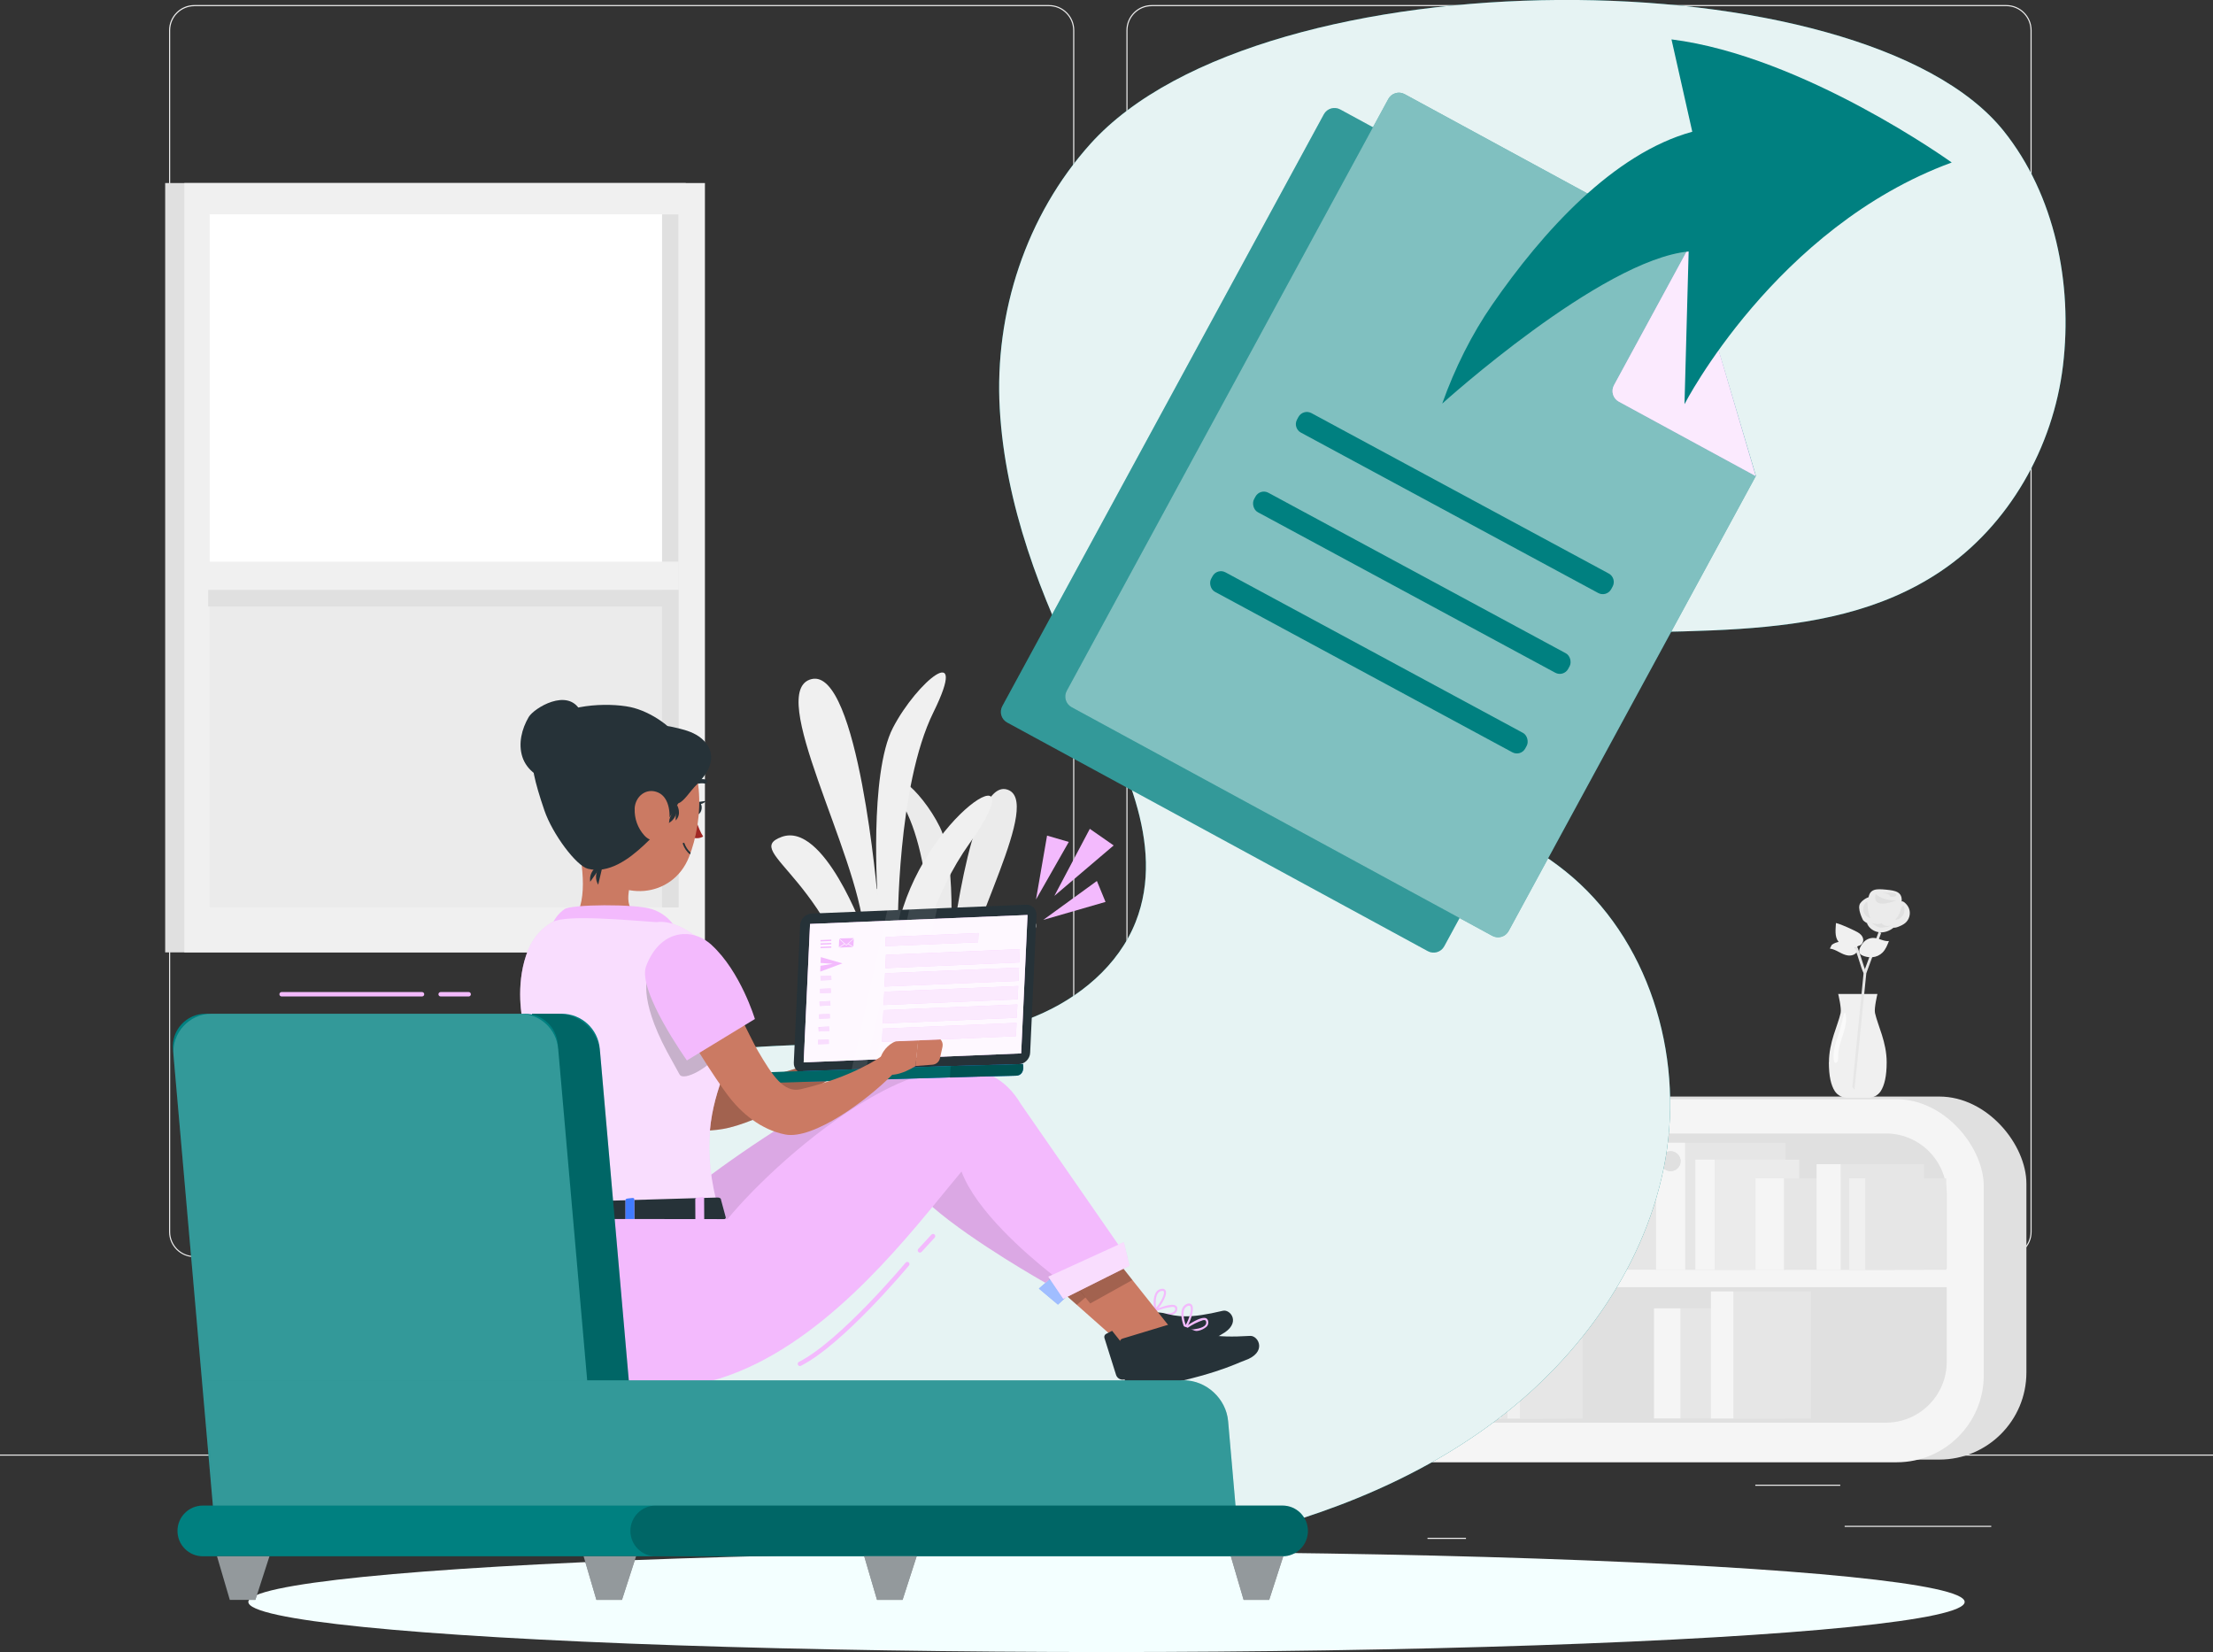 <svg xmlns="http://www.w3.org/2000/svg" viewBox="0 0 500 373.21"><rect x="0" y="0" width="500" height="373.21" fill="#333333" stroke="none"/><g id="a"><path d="M237.01,283.99H43.91c-3.15,0-5.71-2.56-5.71-5.71V6.85c0-3.15,2.56-5.71,5.71-5.71h193.1c3.15,0,5.71,2.56,5.71,5.71v271.43c0,3.15-2.56,5.71-5.71,5.71ZM43.91,1.4c-3.01,0-5.46,2.45-5.46,5.46v271.43c0,3.01,2.45,5.46,5.46,5.46h193.1c3.01,0,5.46-2.45,5.46-5.46V6.85c0-3.01-2.45-5.46-5.46-5.46H43.91Z" fill="#ebebeb"></path><path d="M453.31,283.99h-193.1c-3.15,0-5.71-2.56-5.71-5.71V6.85c0-3.15,2.56-5.71,5.71-5.71h193.1c3.15,0,5.71,2.56,5.71,5.71v271.43c0,3.15-2.56,5.71-5.71,5.71ZM260.21,1.4c-3.01,0-5.46,2.45-5.46,5.46v271.43c0,3.01,2.45,5.46,5.46,5.46h193.1c3.01,0,5.46-2.45,5.46-5.46V6.85c0-3.01-2.45-5.46-5.46-5.46h-193.1Z" fill="#ebebeb"></path><rect x="416.78" y="344.69" width="33.12" height=".25" fill="#ebebeb"></rect><rect x="322.53" y="347.4" width="8.69" height=".25" fill="#ebebeb"></rect><rect x="396.59" y="335.4" width="19.19" height=".25" fill="#ebebeb"></rect><rect x="52.46" y="337.08" width="43.19" height=".25" fill="#ebebeb"></rect><rect x="104.56" y="337.08" width="6.33" height=".25" fill="#ebebeb"></rect><rect x="131.47" y="341.3" width="93.68" height=".25" fill="#ebebeb"></rect><rect y="328.59" width="500" height=".25" fill="#ebebeb"></rect><rect x="37.32" y="41.35" width="117.62" height="173.8" fill="#e0e0e0"></rect><rect x="41.65" y="41.35" width="117.62" height="173.8" fill="#f0f0f0"></rect><rect x="47.37" y="133.23" width="105.95" height="71.74" fill="#ebebeb"></rect><rect x="47.37" y="48.41" width="105.95" height="84.82" fill="#fff"></rect><rect x="149.59" y="48.42" width="3.73" height="156.56" fill="#e0e0e0"></rect><rect x="96.62" y="83.65" width="3.78" height="102.95" transform="translate(-36.61 233.64) rotate(-90)" fill="#e0e0e0"></rect><rect x="45.37" y="126.88" width="107.95" height="6.35" fill="#f0f0f0"></rect><rect x="275.14" y="247.72" width="182.7" height="82.01" rx="19.67" ry="19.67" fill="#e0e0e0"></rect><rect x="265.51" y="248.33" width="182.7" height="82.01" rx="19.67" ry="19.67" fill="#f5f5f5"></rect><path d="M288.7,256.06h137.4c7.58,0,13.74,6.16,13.74,13.74v16.86h-164.88v-16.86c0-7.58,6.16-13.74,13.74-13.74Z" fill="#e0e0e0"></path><path d="M274.96,290.79h164.88v16.86c0,7.58-6.16,13.74-13.74,13.74h-137.4c-7.58,0-13.74-6.16-13.74-13.74v-16.86h0Z" fill="#e0e0e0"></path><rect x="365.3" y="261.98" width="30.19" height="24.87" fill="#e6e6e6"></rect><rect x="357.57" y="261.98" width="7.73" height="24.87" fill="#f5f5f5"></rect><path d="M363.98,280.16c0,1.4-1.14,2.54-2.54,2.54s-2.54-1.14-2.54-2.54,1.14-2.54,2.54-2.54,2.54,1.14,2.54,2.54Z" fill="#e0e0e0"></path><rect x="380.73" y="258.14" width="22.68" height="28.71" fill="#e6e6e6"></rect><rect x="374.18" y="258.14" width="6.56" height="28.71" fill="#f5f5f5"></rect><circle cx="377.46" cy="262.32" r="2.25" fill="#e0e0e0"></circle><circle cx="377.46" cy="262.32" r="2.25" fill="#e0e0e0"></circle><rect x="387.41" y="261.98" width="19.12" height="24.87" fill="#ebebeb"></rect><rect x="383.04" y="261.98" width="4.37" height="24.87" fill="#f5f5f5"></rect><rect x="403.06" y="266.19" width="25.08" height="20.67" fill="#e6e6e6"></rect><rect x="396.64" y="266.19" width="6.42" height="20.67" fill="#f5f5f5"></rect><rect x="415.87" y="263" width="18.84" height="23.85" fill="#e6e6e6"></rect><rect x="410.44" y="263" width="5.45" height="23.85" fill="#f5f5f5"></rect><rect x="421.43" y="266.19" width="18.3" height="20.67" fill="#e6e6e6"></rect><rect x="417.79" y="266.19" width="3.63" height="20.67" fill="#f0f0f0"></rect><rect x="299.96" y="295.57" width="23.37" height="24.87" fill="#e6e6e6"></rect><rect x="293.98" y="295.57" width="5.99" height="24.87" fill="#f5f5f5"></rect><rect x="311.9" y="291.74" width="17.55" height="28.71" fill="#e6e6e6"></rect><rect x="306.84" y="291.74" width="5.07" height="28.71" fill="#f5f5f5"></rect><rect x="379.68" y="295.57" width="23.37" height="24.87" fill="#e6e6e6"></rect><rect x="373.7" y="295.57" width="5.99" height="24.87" fill="#f5f5f5"></rect><rect x="391.62" y="291.74" width="17.55" height="28.71" fill="#e6e6e6"></rect><rect x="386.56" y="291.74" width="5.08" height="28.71" fill="#f5f5f5"></rect><rect x="317.08" y="295.57" width="14.8" height="24.87" fill="#ebebeb"></rect><rect x="313.7" y="295.57" width="3.38" height="24.87" fill="#f5f5f5"></rect><rect x="329.19" y="299.78" width="19.41" height="20.67" fill="#e6e6e6"></rect><rect x="324.22" y="299.78" width="4.97" height="20.67" fill="#f5f5f5"></rect><rect x="339.11" y="296.59" width="14.58" height="23.85" fill="#e6e6e6"></rect><rect x="334.9" y="296.59" width="4.22" height="23.85" fill="#f5f5f5"></rect><rect x="343.41" y="299.78" width="14.17" height="20.67" fill="#e6e6e6"></rect><rect x="340.59" y="299.78" width="2.81" height="20.67" fill="#f0f0f0"></rect><path d="M340.45,223.88c-.5-.98-1.63-1.55-2.67-1.33s-1.88,1.2-1.99,2.3c-.73-.55-1.77-.57-2.53-.07-.76.51-1.18,1.52-1.02,2.45-.82-.66-2.17-.39-2.7.55-.53.94-.12,2.33.83,2.78-.64.05-1.19.69-1.18,1.37.02.68.6,1.29,1.24,1.3-.65.01-1.25.59-1.33,1.27-.08.68.37,1.39,1,1.57-.66.29-.83,1.38-.29,1.88s1.54.18,1.73-.55c.1.21.41.26.57.09.15-.17.1-.5-.11-.6.3.42,1.06.23,1.14-.29-.22,1.2,1.21,2.33,2.23,1.76-.3.5.12,1.2.66,1.36s1.11-.06,1.61-.31c.51-.25,1.02-.54,1.58-.53.49,0,.95.24,1.41.39,1.49.48,3.21.02,4.31-1.14.77,1.04,2.61.76,3.07-.47.12.59.64,1.06,1.21,1.09.57.03,1.14-.37,1.32-.94.01.26.02.52.04.79,1.07.25,2.13-1.13,1.67-2.19.77.01,1.49-.65,1.59-1.45.1-.8-.44-1.64-1.18-1.83,1.26-.35,2.22-1.66,2.24-3.04.01-1.38-.92-2.71-2.18-3.09-.49-.15-1.07-.15-1.47.2-.39.35-.45,1.11,0,1.39.38-1.24-.18-2.72-1.27-3.34-1.08-.62-2.56-.3-3.33.71.37-.53.38-1.31.02-1.84-.37-.53-1.07-.77-1.66-.56-.15-.85-.99-1.49-1.8-1.37s-1.44,1-1.35,1.85c-.09-.72-1.21-.93-1.53-.29-.45-.13.13.11.13.11Z" fill="#ebebeb"></path><path d="M340.75,231.86c-.33-.23-.75-.35-1.14-.27-.39.08-.75.38-.83.78-.08.39.16.85.56.94.48.12.95-.28,1.44-.21.17.02.33.11.5.15.7.19,1.39-.27,1.97-.7.2-.15.41-.31.55-.52.14-.21.19-.5.06-.72-.18-.31-.6-.35-.95-.31-.7.08-1.39.36-1.94.81.02-.11.04-.22.05-.33l-.26.39Z" fill="#fafafa"></path><path d="M350.88,231.26c-.19-.13-.38-.27-.61-.32-.22-.05-.49,0-.63.18-.19.25-.07.64.18.84s.58.25.89.3c.32.05.73.06.89-.22.12-.21.02-.48-.15-.64-.17-.16-.41-.24-.63-.31l.07.18Z" fill="#fafafa"></path><path d="M334.87,225.99c-.65.27-1.14.87-1.29,1.55-.05.21-.04.47.14.57.13.08.29.05.44.01.62-.15,1.24-.29,1.86-.44-.3.11-.6.23-.84.44s-.4.54-.32.85c.09.36.49.58.86.58s.72-.19,1.02-.41c.32-.23.64-.55.64-.95,0-.4-.49-.77-.8-.51.71-.19,1.38-.5,1.99-.91.22-.15.44-.31.58-.54.14-.23.19-.52.06-.76-.63-1.15-1.44.54-1.83.69-.74.29-1.57-.57-2.51-.18Z" fill="#fafafa"></path><path d="M331.99,230.91c-.07.23-.02.5.16.64.18.15.51.1.59-.12-.41.13-.86.28-1.11.63-.26.35-.19.96.22,1.09.26.08.53-.04.77-.17.67-.37,1.31-.79,1.92-1.26-.18.42.26.91.72.95.46.04.89-.21,1.29-.45.49-.29,1.04-.75.91-1.3-.11-.48-.73-.69-1.2-.55-.47.14-.83.52-1.16.89.26-.38-.11-.94-.56-1-.44-.06-.88.21-1.16.54.52-.28.63-1.02-.06-1.11-.45-.06-1.21.86-1.32,1.23Z" fill="#fafafa"></path><path d="M346.15,229.25c-.39-.15-.88.11-.98.51s.2.86.61.93c-.3.03-.59.18-.79.41-.11.13-.19.3-.17.46.04.25.3.41.55.42.25,0,.49-.1.72-.2-.25.02-.51.05-.71.21-.2.15-.28.48-.11.65.15.15.39.12.59.07.45-.13.87-.36,1.22-.68.26.28.64.49,1.02.43.38-.06.7-.47.58-.83-.08-.26-.36-.42-.63-.46-.27-.03-.54.04-.81.13.27-.19.55-.4.65-.71.1-.31-.11-.73-.44-.71-.37.03-.55.53-.84.71-.36-.33.31-1.03-.47-1.33Z" fill="#fafafa"></path><path d="M339.54,227.72c-.42.28-.56.84-.53,1.34.03.56.28,1.15.79,1.37.67.29,1.51-.26,1.63-.99s-.35-1.46-1-1.79c0,0-.48-.22-.89.06Z" fill="#fafafa"></path><path d="M344.22,227.13c.06.05.12.1.17.15-.28-.36-.88-.41-1.22-.1-.34.31-.34.91,0,1.23s.94.27,1.22-.09c.48.22,1.12.14,1.46-.27.34-.41.26-1.13-.2-1.39-.46-.26-1.17.13-1.12.66-.07-.07-.13-.15-.2-.22l-.11.03Z" fill="#fafafa"></path><path d="M349.39,227.96c-.33.33-.68.67-.8,1.12-.12.45.08,1.02.53,1.14.45.11.87-.26,1.13-.64.23-.35.41-.78.27-1.18s-.7-.63-.99-.33l-.15-.12Z" fill="#fafafa"></path><path d="M341.94,225.25c-.17-.38-.7-.51-1.05-.29-.35.22-.48.71-.33,1.09s.55.64.96.69c.51.06,1.11-.35.99-.85.22.29.61.4.97.37.36-.04.7-.2,1.01-.38.43-.25.88-.62.84-1.11-.04-.39-.41-.69-.8-.73-.39-.04-.77.15-1.07.4-.23.2-.43.45-.68.62-.25.18-.6.27-.87.12l.04.07Z" fill="#fafafa"></path><polygon points="348.3 247.99 335.49 247.99 334.24 235.08 349.55 235.08 348.3 247.99" fill="#f0f0f0"></polygon><polygon points="350.54 235.75 333.12 235.75 332.81 234.03 350.86 234.03 350.54 235.75" fill="#fafafa"></polygon><polygon points="335 286.83 320.3 286.83 324.91 271.99 325.58 269.82 328.91 269.82 335 286.83" fill="#ebebeb"></polygon><polygon points="325.58 269.82 324.91 271.99 320.3 286.83 306.71 286.63 302.34 271.99 301.67 269.82 325.58 269.82" fill="#e0e0e0"></polygon><polygon points="325.58 269.82 324.91 271.99 320.3 286.83 292.39 286.41 298.34 269.82 325.58 269.82" fill="#fafafa"></polygon><polygon points="325.58 269.82 324.91 271.99 297.57 271.99 298.34 269.82 325.58 269.82" fill="#ebebeb"></polygon><path d="M301.77,279.04h-6.13l2.14-6.04,5.86.07-1.87,5.97ZM296.35,278.54h5.05l1.56-4.98-4.83-.05-1.78,5.03Z" fill="#ebebeb"></path><path d="M308.63,279.04h-6.13l2.14-6.04,5.86.07-1.87,5.97ZM303.2,278.54h5.05l1.56-4.98-4.83-.05-1.78,5.03Z" fill="#ebebeb"></path><path d="M315.48,279.04h-6.13l2.14-6.04,5.86.07-1.87,5.97ZM310.06,278.54h5.05l1.56-4.98-4.83-.05-1.78,5.03Z" fill="#ebebeb"></path><path d="M322.34,279.04h-6.13l2.14-6.04,5.86.07-1.87,5.97ZM316.92,278.54h5.05l1.56-4.98-4.83-.05-1.78,5.03Z" fill="#ebebeb"></path><path d="M299.63,285.44h-6.13l2.14-6.04,5.86.07-1.87,5.97ZM294.21,284.94h5.05l1.56-4.98-4.83-.05-1.78,5.03Z" fill="#ebebeb"></path><path d="M306.49,285.44h-6.13l2.14-6.04,5.86.07-1.87,5.97ZM301.07,284.94h5.05l1.56-4.98-4.83-.05-1.78,5.03Z" fill="#ebebeb"></path><path d="M313.34,285.44h-6.13l2.14-6.04,5.86.07-1.87,5.97ZM307.92,284.94h5.05l1.56-4.98-4.83-.05-1.78,5.03Z" fill="#ebebeb"></path><path d="M320.2,285.44h-6.13l2.14-6.04,5.86.07-1.87,5.97ZM314.78,284.94h5.05l1.56-4.98-4.83-.05-1.78,5.03Z" fill="#ebebeb"></path><path d="M413.21,239.98c0,3.15.49,5.19,1.33,6.5.63.98,1.75,1.54,2.92,1.54h4.56c1.17,0,2.29-.55,2.92-1.54.83-1.31,1.33-3.35,1.33-6.5,0-4.57-1.99-8.23-2.64-11.15-.23-1.05.55-4.28.55-4.28h-8.86s.78,3.22.55,4.28c-.65,2.92-2.64,6.58-2.64,11.15Z" fill="#f0f0f0"></path><path d="M422.69,202.49s-1.49.37-2.36,1.53.63,3.89.63,3.89c0,0,1.42,1.45,3.18,1.02l1.76-.43s-1.87-5.35-3.21-5.65v-.35Z" fill="#ebebeb"></path><path d="M429.65,203.77c-.23,2.32-2.2,4.94-4.27,4.73-2.07-.21-3.48-3.16-3.24-5.49.23-2.32,1.92-2.23,4-2.03,2.07.21,3.75.46,3.51,2.78Z" fill="#ebebeb"></path><path d="M423.8,201.96s1.33,1.54,4.68,1.42c0,0-5.71,2.42-4.68-1.42Z" fill="#ebebeb"></path><path d="M425.26,201.77s1.86.03,1.74.78c0,0,1.54.2,1.45-.47-.09-.68-3.19-.31-3.19-.31Z" fill="#ebebeb"></path><path d="M423.8,201.96s1.33,1.54,4.68,1.42c0,0-5.71,2.42-4.68-1.42Z" fill="#e0e0e0"></path><path d="M425.26,201.77s1.86.03,1.74.78c0,0,1.54.2,1.45-.47-.09-.68-3.19-.31-3.19-.31Z" fill="#e0e0e0"></path><path d="M421.82,208.57c.45,1.18,1.67,1.97,2.93,2.05,1.26.09,2.51-.47,3.41-1.35s1.47-2.06,1.78-3.28c.08-.32.26-1.11-.14-1.31-.37-.19-.71.31-.93.53-.65.63-1.33,1.2-2.1,1.68-.75.47-1.55.85-2.38,1.13-.23.08-2.49.76-2.57.55Z" fill="#ebebeb"></path><path d="M431.44,205.66c.21,1-.14,2.1-.9,2.79-.5.45-1.13.72-1.76.96-.44.16-.99.29-1.32-.03-.36-.35-.21-.95-.02-1.42.29-.72.6-1.43.92-2.14.27-.58.55-1.57,1.01-2.02.43-.42.85-.04,1.28.4.39.4.68.91.79,1.46Z" fill="#ebebeb"></path><path d="M422.58,207.4c-.78-.18-1.43-.86-1.57-1.65-.11-.58.16-1.96.89-2,.08,1.28.14,2.45.68,3.65Z" fill="#e0e0e0"></path><path d="M428.21,207.81c.78-.07,1.52-.56,1.89-1.26.2-.39.44-2.51-.35-1.74-.26.25-.39,1.17-.57,1.52-.26.53-.59,1.03-.97,1.48Z" fill="#e0e0e0"></path><path d="M425.12,208.56c.48.6,1.4.8,2.09.45-.15.39-1.49.49-1.91.53-1.09.11-1.54-.45-2.46-1.05,0,0,1.53.54,2.28.07Z" fill="#e0e0e0"></path><polygon points="418.51 245.51 421.07 219.68 424.46 210.52 425.04 210.73 421.67 219.86 419 246.21 418.51 245.51" fill="#e6e6e6"></polygon><path d="M421.65,219.63l-.56.28c-.37-.73-.65-1.64-.98-2.7-.51-1.64-1.08-3.49-2.15-5.24l.53-.33c1.12,1.82,1.7,3.71,2.22,5.38.32,1.03.6,1.92.94,2.6Z" fill="#e6e6e6"></path><path d="M423.03,216.24c.87-.06,1.71-.45,2.32-1.07.7-.7,1.07-1.66,1.43-2.58-1.14.12-2.19-.62-3.33-.7-.91-.07-1.84.32-2.43,1.01-.77.89-1.22,1.98-.8,2.54.35.46,1.64.89,2.8.81Z" fill="#f0f0f0"></path><path d="M413.88,213.45c.84-.7,2.64-.98,3.65-.59,1.02.39,1.78,1.29,1.99,2.22-.41.62-1.22.85-1.96.77-.73-.08-1.4-.43-2.06-.78-.65-.34-1.33-.69-2.06-.78l.43-.85Z" fill="#f0f0f0"></path><path d="M419.52,213.94c-1.48.17-2.81.46-4.16-1.23-.9-1.13-.61-2.84-.55-4.19,1.29.28,4.2,1.7,4.85,2.05s1.2.91,1.3,1.58c.11.67-.35,1.41-1.08,1.54-.02-.04-.37.25-.37.25Z" fill="#f0f0f0"></path><path d="M415.28,234.03c-.59,1.68-1.16,3.51-.97,5.3.04.34.14.73.39.79.23.06.45-.22.54-.53.08-.31.06-.64.06-.96,0-2.77,1.5-5.1,1.79-7.81.08-.77-.12-3.19-.57-1.41-.4,1.59-.69,3.07-1.24,4.63Z" fill="#fafafa"></path><path d="M205.77,289.05s2.91-32.21-9.89-47.92c-12.8-15.71,9.99-1.41,14.03,14.26,0,0,.76-28.97-12.02-47.75-12.77-18.78,9-4.72,12.79,15.75,0,0,.72-25.85-5.66-39.56-6.38-13.71,3.14-5.55,7.34,3.02,4.21,8.57,2.11,31.3,2.11,31.3,0,0,4.47-42.1,12.96-39.82,8.49,2.28-9.15,31.64-10.56,45.98,0,0,7.72-20,15.41-16.96,7.69,3.04-10.71,7.24-16.39,36.35l-1.66,13.53s6.98-19.66,13.36-14.49c6.38,5.16-15.55,18.06-18.04,46.87l-3.79-.56Z" fill="#ebebeb"></path><path d="M207.15,290.72s-2.73-39.83,13.49-58.81c16.21-18.97-12.29-2.06-17.69,17.14,0,0-.16-35.77,16.11-58.53,16.26-22.76-10.98-6.12-16.21,19.03,0,0-.2-31.92,8.04-48.63,8.24-16.71-3.72-6.95-9.14,3.49-5.42,10.44-3.45,38.55-3.45,38.55,0,0-4.39-52.09-14.93-49.55-10.53,2.54,10.44,39.34,11.8,57.07,0,0-8.99-24.92-18.56-21.42-9.57,3.5,13.02,9.27,19.25,45.38l1.69,16.75s-8.08-24.48-16.09-18.31c-8.01,6.17,18.7,22.78,21,58.41l4.69-.57Z" fill="#f0f0f0"></path><path d="M232.34,310.58c0,10.93-11.85,19.8-26.47,19.8s-26.48-8.87-26.48-19.8c0-4.93,2.4-9.42,6.38-12.88l-3.13-13.25h46.45l-3.13,13.25c3.98,3.46,6.38,7.95,6.38,12.88Z" fill="#ebebeb"></path></g><g id="b"><path d="M246.39,32.47c-14.54,16.15-21.74,38.15-20.51,59.85,1.23,21.7,9.23,42.48,18.97,61.91,8.53,17.02,18.72,36.32,11.74,54.03-3.9,9.9-12.79,17.23-22.62,21.31s-20.61,5.26-31.24,5.79c-18.12.91-36.51.08-54.14,4.33-17.63,4.25-34.99,14.75-41.81,31.56-8.03,19.81,1.09,43.51,17.17,57.58,16.09,14.07,37.67,20.11,58.84,23.1,29.66,4.18,60.05,3.13,89.35-3.08,23.53-4.99,46.68-13.48,65.88-27.97,19.19-14.49,34.17-35.45,38.28-59.15s-3.86-49.91-22.64-64.93c-7.81-6.25-17.23-10.52-24.08-17.81-6.85-7.29-10.33-19.43-3.97-27.15,4.2-5.1,11.28-6.66,17.84-7.45,32.27-3.85,68.02,2.8,95.01-15.31,15.45-10.37,25.45-28.05,27.65-46.53,2.2-18.48-1.79-38.48-13.43-53-31.72-39.54-167.42-40.25-206.28,2.91Z" fill="teal"></path><g opacity=".9"><path d="M246.39,32.47c-14.54,16.15-21.74,38.15-20.51,59.85,1.23,21.7,9.23,42.48,18.97,61.91,8.53,17.02,18.72,36.32,11.74,54.03-3.9,9.9-12.79,17.23-22.62,21.31s-20.61,5.26-31.24,5.79c-18.12.91-36.51.08-54.14,4.33-17.63,4.25-34.99,14.75-41.81,31.56-8.03,19.81,1.09,43.51,17.17,57.58,16.09,14.07,37.67,20.11,58.84,23.1,29.66,4.18,60.05,3.13,89.35-3.08,23.53-4.99,46.68-13.48,65.88-27.97,19.19-14.49,34.17-35.45,38.28-59.15s-3.86-49.91-22.64-64.93c-7.81-6.25-17.23-10.52-24.08-17.81-6.85-7.29-10.33-19.43-3.97-27.15,4.2-5.1,11.28-6.66,17.84-7.45,32.27-3.85,68.02,2.8,95.01-15.31,15.45-10.37,25.45-28.05,27.65-46.53,2.2-18.48-1.79-38.48-13.43-53-31.72-39.54-167.42-40.25-206.28,2.91Z" fill="#fff"></path></g></g><g id="c"><ellipse id="d" cx="250" cy="361.89" rx="193.89" ry="11.32" fill="#f3ffff"></ellipse></g><g id="e"><polygon points="234.07 203.2 236.57 188.77 241.48 190.2 234.07 203.2" fill="#f3bafd"></polygon><polygon points="235.72 207.81 249.78 203.75 247.83 199.02 235.72 207.81" fill="#f3bafd"></polygon><polygon points="238.22 202.39 246.23 187.24 251.62 190.99 238.22 202.39" fill="#f3bafd"></polygon><path d="M105.89,225.11h-6.33c-.28,0-.5-.22-.5-.5s.22-.5.5-.5h6.33c.28,0,.5.22.5.5s-.22.5-.5.5Z" fill="#f3bafd"></path><path d="M95.35,225.11h-31.72c-.28,0-.5-.22-.5-.5s.22-.5.5-.5h31.72c.28,0,.5.22.5.5s-.22.5-.5.5Z" fill="#f3bafd"></path><path d="M207.85,282.97c-.12,0-.24-.04-.34-.13-.2-.19-.22-.5-.03-.71l2.96-3.22c.19-.2.5-.21.71-.03.2.19.22.5.03.71l-2.96,3.22c-.1.11-.23.16-.37.16Z" fill="#f3bafd"></path><path d="M180.74,308.6c-.18,0-.36-.1-.45-.27-.12-.25-.03-.55.22-.67,9.27-4.69,23.95-22.23,24.1-22.41.18-.21.49-.24.7-.06.21.18.24.49.06.7-.61.73-14.97,17.87-24.42,22.66-.07.04-.15.05-.23.05Z" fill="#f3bafd"></path></g><g id="f"><g id="g"><polygon points="252.7 303.12 259.84 297.21 241.86 280.15 234.19 286.7 252.7 303.12" fill="#cb7a63"></polygon><path d="M265.62,294.94c-.48-.3-1.46-.16-2.47.12-.48.14-.98.3-1.42.46-.35.13-.67.26-.94.37-.4.17-.69.3-.79.35-.09.02-.15.11-.16.21,0,.03,0,.07.03.1.03.05.08.09.14.1,1.01.27,2.05.44,3.1.52.51.07,1.04.03,1.53-.11.03,0,.05-.01.07-.02.28-.09.56-.21.81-.36.33-.27.51-.68.47-1.11,0-.26-.14-.5-.37-.64ZM265.52,295.59c.05.29-.08.58-.32.75-.19.16-.46.26-.81.33-.34.07-.75.09-1.22.06-.55-.02-1.19-.11-1.9-.24-.15-.03-.31-.06-.47-.09.85-.41,1.74-.72,2.66-.93.49-.11.98-.19,1.48-.24.15,0,.29.03.42.1.09.06.15.15.14.26Z" fill="#f3bafd"></path><path d="M262.35,291.18c-.46.07-.88.35-1.14.73-.08.12-.15.24-.2.38-.6,1.29-.29,3.24-.22,3.6,0,.03,0,.04.01.05.01.08.07.15.15.17.04.02.09.03.14.01.03,0,.06-.02.09-.05.17-.14.35-.33.55-.56.29-.34.59-.75.85-1.2.62-1.01,1.06-2.15.79-2.74-.11-.25-.37-.51-1.02-.41ZM262.95,291.77c.17.39-.16,1.28-.67,2.16-.33.56-.71,1.1-1.09,1.5-.08-.63-.16-1.83.15-2.72.06-.2.15-.39.26-.54.17-.24.41-.43.69-.51l.14-.02c.42-.08.5.08.52.13Z" fill="#f3bafd"></path><path d="M258.91,296.79l-8.96,4.52c-.35.17-.53.57-.42.94l2.64,8.38c.29.82,1.19,1.25,2.02.96.05-.02.11-.04.16-.07,15.35-5.39,20.05-9.21,21.66-10.08,4.57-2.49,2-5.73.3-5.33-7.65,1.83-10.22,1.36-13.53.5-1.75-.28-3.31-.11-3.85.16Z" fill="#263238"></path><polygon points="241.86 280.16 250.97 288.23 243.29 294.78 234.19 286.71 241.86 280.16" opacity=".2"></polygon><polygon points="239.03 294.72 250.48 284.16 247.96 279.73 234.72 291.1 239.03 294.72" fill="#407bff"></polygon><polygon points="239.03 294.72 250.48 284.16 247.96 279.73 234.72 291.1 239.03 294.72" fill="#fff" opacity=".5"></polygon><path d="M246.16,281.28l-1.53,1.32-2.29,1.97-1.37,1.16-3.99,3.43-.77.65s-16.31-9.19-25.39-17.04c-6.22-5.38-6.78-7.38-7.43-6.88-8.77,6.67-34.73,29.73-49.44,41.73-.48.05-.95.1-1.44.13-7.86.58-14.04-.29-18.84-2.12-.05-6.38,5.41-21.28,5.86-22.72,0,0,21.71-21.58,56.88-39.82.35-.18.71-.32,1.06-.47.46-.2.91-.39,1.38-.56,1.84-.7,3.64-1.13,5.39-1.22,1.57-.08,3.1.2,4.57.72.83.29,1.65.65,2.44,1.07.7.35,1.38.76,2.04,1.18,1.09.69,2.14,1.46,3.13,2.22,2.24,1.73,19.23,23.62,28.37,33.72h0c.48.53.93,1.03,1.36,1.48Z" fill="#f3bafd"></path><g opacity=".1"><path d="M246.16,281.28l-1.53,1.32-2.29,1.97-1.37,1.16-3.99,3.43-.77.65s-16.31-9.19-25.39-17.04c-6.22-5.38-6.78-7.38-7.43-6.88-8.77,6.67-34.73,29.73-49.44,41.73-.48.05-.95.1-1.44.13-7.86.58-14.04-.29-18.84-2.12-.05-6.38,5.41-21.28,5.86-22.72,0,0,21.71-21.58,56.88-39.82.35-.18.71-.32,1.06-.47.46-.2.91-.39,1.38-.56,1.84-.7,3.64-1.13,5.39-1.22,1.57-.08,3.1.2,4.57.72.83.29,1.65.65,2.44,1.07.7.35,1.38.76,2.04,1.18,1.09.69,2.14,1.46,3.13,2.22,2.24,1.73,19.23,23.62,28.37,33.72h0c.48.53.93,1.03,1.36,1.48Z"></path></g><path d="M130.31,189.16c1.37,6.23,2.81,15.32-1.46,19.59,5.3,9.34,11.67,18.03,18.98,25.9,9.37-16.29.49-26.36.49-26.36-7.02-1.5-6.91-4.33-5.81-9.21l-12.2-9.93Z" fill="#cb7a63"></path><path d="M124.51,209.54c.52-1.69,1.59-3.15,3.04-4.16,1.4-1.08,15.96-1.24,19.74,0,2.21.7,4.09,2.18,5.29,4.17l-28.08-.02Z" fill="#f3bafd"></path><path d="M191.68,234.34l3.77-1.72.19,6.14s-1.76,1.57-3.69,2.17c-1.85.57-3.61-1.13-3.15-3.01h0c.38-1.56,1.44-2.88,2.89-3.58Z" fill="#cb7a63"></path><path d="M200.26,234.36l-.2,2.25c-.05.7-.56,1.28-1.24,1.43l-3.22.72-.19-6.14,3.27.05c.87-.01,1.57.68,1.58,1.55,0,.05,0,.09,0,.14Z" fill="#cb7a63"></path><path d="M143.87,251.81c5.66,2.79,12.6,4.39,19.41,3.24,8.02-1.35,21.99-9.4,28.07-14.02l-2.05-3.05c-3.03.65-27.79,13.23-43.79,1.85-2.98-2.12-14.68-10.85-18.82-10.67-6.71.3-6.13,7.33-3.25,10.25,3.37,3.42,15.79,10.11,20.42,12.39Z" fill="#cb7a63"></path><g opacity=".2"><path d="M200.06,236.61c-.06.69-.56,1.28-1.24,1.43l-3.2.72h0s-1.76,1.58-3.68,2.18c-.2.06-.4.1-.59.1h0c-6.08,4.63-20.04,12.66-28.06,14.02-6.81,1.14-13.75-.45-19.41-3.25-4.63-2.28-17.06-8.97-20.43-12.39-2.88-2.93-3.46-9.95,3.25-10.26,4.13-.18,15.84,8.55,18.82,10.67,15.26,10.85,38.48-.09,43.23-1.69.01-.07.02-.15.04-.22.19-.78.54-1.5,1.04-2.12.48-.61,1.12-1.12,1.84-1.47l3.73-1.7h.04s3.24.03,3.24.03c.86,0,1.57.69,1.57,1.56,0,.04,0,.08,0,.13l-.19,2.25Z"></path><polygon points="195.44 232.62 195.41 232.63 195.41 232.62 195.44 232.62"></polygon></g><path d="M164.84,219.59c8.49,18.71-11.2,24.05-2.18,54.73l-42.8,1.03c.29-16.44,6.13-12.91-1.57-43.82-.65-2.62-1.74-10.13,1.05-16.97,1.09-2.66,3.02-4.92,5.55-6.29,3.16-1.71,17.08-.37,23.43.05,6.88-.97,15.26,8.92,16.52,11.27Z" fill="#f3bafd"></path><path d="M164.84,219.59c8.49,18.71-11.2,24.05-2.18,54.73l-42.8,1.03c.29-16.44,6.13-12.91-1.57-43.82-.65-2.62-1.74-10.13,1.05-16.97,1.09-2.66,3.02-4.92,5.55-6.29,3.16-1.71,17.08-.37,23.43.05,6.88-.97,15.26,8.92,16.52,11.27Z" fill="#fff" opacity=".5"></path><path d="M156.66,182.47c-.12.82.21,1.49.72,1.56.51.07,1.03-.5,1.14-1.29.12-.79-.21-1.49-.72-1.56-.51-.07-1.03.51-1.14,1.29Z" fill="#263238"></path><path d="M157.57,181.2l1.96-.27s-1.18,1.34-1.96.27Z" fill="#263238"></path><path d="M156.79,183.55s.84,3.58,2.08,5.41c-1.18.82-2.88.12-2.88.12l.8-5.53Z" fill="#a02724"></path><path d="M159.49,176.97c.15-.06.26-.2.29-.36.04-.26-.14-.49-.39-.53-1.48-.26-3,.22-4.06,1.28-.19.18-.2.47-.03.66.18.19.47.2.66.03.02-.02.04-.04.06-.07.86-.82,2.06-1.18,3.23-.97.08.01.17,0,.24-.03Z" fill="#263238"></path><path d="M130.76,176c-.81,9.75-1.36,13.85,2.8,19.52,6.26,8.53,18.42,7.41,22.11-1.91,3.34-8.38,4.11-22.91-4.79-28.13-6.34-3.76-14.52-1.67-18.29,4.66-1.06,1.78-1.69,3.79-1.83,5.85Z" fill="#cb7a63"></path><path d="M155.89,193.02c-.74-.62-1.3-1.44-1.62-2.38-.03-.1.03-.21.14-.25.1-.03.21.03.24.14.29.81.77,1.52,1.39,2.09l-.15.41Z" fill="#263238"></path><path d="M123.81,163.32c-3.72,5.04-5.41,6.35-.81,19.76,1.85,5.39,7.22,12.53,9.83,13.18,4.68,1.18,9.23-2.11,12.75-5.42,3.08-2.9,6.03-6.03,7.9-9.82,1.87-3.79,2.56-8.33,1.02-12.26-1.68-4.27-7.61-8.08-12.05-9.02-5.22-1.1-15.55-.61-18.64,3.58Z" fill="#263238"></path><path d="M152.97,181.85s1.17,2.01-.31,3.51l.03-2.68.28-.84Z" fill="#263238"></path><path d="M152.95,181.85s.43,3.08-2.15,4.23l1.39-3.33.77-.91Z" fill="#263238"></path><path d="M135.78,195.12s-2.84,1.28-2.43,4.08l2.07-2.95.36-1.13Z" fill="#263238"></path><path d="M135.89,195.18s-2.16,2.24-.74,4.69l.83-3.51-.09-1.19Z" fill="#263238"></path><path d="M156.86,177.83c1.01-1.04,2.04-2.1,2.78-3.35s1.2-2.73.98-4.16c-.29-1.86-1.69-3.39-3.32-4.33-1.63-.93-3.5-1.35-5.34-1.76-.9-.2-1.91-.39-2.7.09-.77.46-1.1,1.43-1.05,2.32.04.89.4,1.73.72,2.56,1.27,3.25,2.07,6.59,2.68,10.01.31,1.73.07,2.87,1.78,2.21,1.15-.45,2.6-2.69,3.47-3.59Z" fill="#263238"></path><path d="M143.4,182.64c-.1,2.26.69,4.46,2.21,6.13,2.03,2.2,4.61.76,5.35-1.98.68-2.46.42-6.57-2.25-7.75s-5.18.85-5.32,3.6Z" fill="#cb7a63"></path><polygon points="256.82 307.62 264.54 300.09 249.59 281.3 240.26 286.81 256.82 307.62" fill="#cb7a63"></polygon><path d="M272.42,297.77c-.86-.3-2.62.66-3.95,1.51-.34.22-.64.42-.9.6h-.02s-.09.08-.13.11c-.3.21-.52.37-.6.43-.1.05-.14.16-.12.25s.12.17.22.18c.92.04,1.84,0,2.76-.09.21-.02.41-.04.61-.07.67-.05,1.31-.27,1.86-.64.2-.13.39-.27.55-.43.29-.35.39-.83.25-1.27-.07-.27-.27-.49-.53-.59ZM272.48,298.49c.1.29.05.62-.16.86-.26.32-.78.58-1.52.76-.57.14-1.26.24-2.07.28-.32.01-.66.03-1.01.02.11-.09.22-.17.34-.25.08-.06.16-.11.24-.17,1.07-.75,2.25-1.34,3.5-1.75.15-.04.31-.04.47,0,.11.04.18.13.21.24Z" fill="#f3bafd"></path><path d="M268.14,294.58c-.47.18-.84.56-1.02,1.02-.63,1.54.3,3.91.46,4.28t0,.01s0,.03,0,.03c.04.08.11.14.2.15.05,0,.1,0,.15-.02.03,0,.07-.04.08-.06.01-.02.02-.02.03-.03.14-.18.29-.41.42-.68.74-1.39,1.43-3.71.82-4.51-.18-.24-.51-.45-1.16-.19ZM267.89,299.31c-.27-.79-.75-2.47-.31-3.51.12-.29.33-.54.61-.69l.14-.07c.43-.17.54-.02.58.03.44.59-.23,2.96-1.01,4.24Z" fill="#f3bafd"></path><polygon points="248.81 280.15 255.85 289.16 246.33 294.46 239.18 285.69 248.81 280.15" opacity=".2"></polygon><path d="M119.47,272.09l-.99,3.88c-.15.31.22.6.71.59l44.08-1.04c.39-.02.7-.21.72-.45l-1.1-4.07c.03-.26-.32-.48-.74-.47l-41.97,1.23c-.28-.02-.55.11-.7.34Z" fill="#263238"></path><path d="M158.69,275.98l-1.16.12c-.23,0-.42-.07-.42-.21l-.02-5.01c0-.14.19-.28.42-.31l1.16-.13c.23,0,.42.07.42.22l.02,5.01c0,.15-.19.29-.42.32Z" fill="#f3bafd"></path><path d="M142.91,276.18l-1.16.12c-.23,0-.41-.07-.42-.21v-5.01c0-.14.17-.28.4-.31l1.15-.13c.23,0,.42.07.42.22l.02,5.01c0,.17-.19.29-.42.32Z" fill="#f3bafd"></path><path d="M142.91,276.18l-1.16.12c-.23,0-.41-.07-.42-.21v-5.01c0-.14.17-.28.4-.31l1.15-.13c.23,0,.42.07.42.22l.02,5.01c0,.17-.19.29-.42.32Z" fill="#407bff"></path><path d="M254.72,284.18l-1.95,1.1h0s-3.35,1.9-3.35,1.9l-3.01,1.69h0s-3.09,1.75-3.09,1.75h0s-1.18.68-1.18.68c0,0-.27-.19-.74-.54-.18-.13-.39-.28-.63-.46-.73-.55-1.76-1.32-2.95-2.27h0c-6.22-4.92-17.29-14.58-20.58-23.37-2.13,2.54-4.68,5.72-7.6,9.24-12.57,15.17-32.11,36.58-55.61,39.37-.48.07-.95.11-1.44.15-7.85.68-14.04-.11-18.86-1.88-12.19-4.46-15.59-15.18-14.75-24.29v-.03c.08-4.26.91-11.86.91-11.86l44.47.05c6.27-7.61,18.84-19.53,31.7-27.05.3-.19.61-.37.92-.53.38-.23.77-.43,1.15-.64,4.18-2.29,8.36-4.06,12.32-5.02.88-.21,1.75-.39,2.61-.52.9-.14,1.79-.22,2.66-.26h0c6.09-.27,11.38,1.99,14.97,8.08l23.4,33.76.67.97Z" fill="#f3bafd"></path><g id="h"><g id="i"><polygon points="230.72 237.97 181.58 240 183.02 208.73 232.16 206.7 230.72 237.97" fill="#407bff"></polygon><path d="M230.15,240.44l-48.43,2c-1.37.06-2.44-1.02-2.37-2.39l1.43-31.07c.06-1.38,1.23-2.54,2.6-2.6l48.43-2c1.37-.06,2.44,1.01,2.37,2.39l-1.43,31.07c-.06,1.38-1.23,2.54-2.6,2.6Z" fill="#263238"></path><polygon points="230.72 237.97 181.58 240 183.02 208.73 232.16 206.7 230.72 237.97" fill="#f3bafd"></polygon><polygon points="230.72 237.97 181.58 240 183.02 208.73 232.16 206.7 230.72 237.97" fill="#fff" opacity=".9"></polygon><polygon points="200.46 205.68 192.34 241.98 195.57 241.85 203.58 205.55 200.46 205.68" fill="#fff" opacity=".1"></polygon><polygon points="205.44 205.48 197.32 241.78 203.73 241.51 211.74 205.22 205.44 205.48" fill="#fff" opacity=".1"></polygon></g></g><path d="M214.77,240.83l16.36-.46c.28,1.9-.53,2.61-1.57,2.64l-5.23.13-3.49.08-5.43.15-33.69.98-.27-2.37,33.33-1.15Z" fill="#407bff"></path><path d="M214.77,240.83l16.36-.46c.28,1.9-.53,2.61-1.57,2.64l-5.23.13-3.49.08-5.43.15-41.7,1.28c-.48.01-.92-.25-1.13-.69h0c-.37-.78.18-1.7,1.05-1.73l41.15-1.41Z" fill="teal"></path><path d="M214.77,240.83l16.36-.46c.28,1.9-.53,2.61-1.57,2.64l-5.23.13-3.49.08-5.43.15-41.7,1.28c-.48.01-.92-.25-1.13-.69h0c-.37-.78.18-1.7,1.05-1.73l41.15-1.41Z" opacity=".2"></path><path d="M231.13,240.37l.1.66c.15,1.02-.63,1.95-1.67,1.98l-5.23.13-9.71.35.16-2.66,16.36-.46Z" opacity=".2"></path><path d="M146.39,220.51s-2.31,4.71,4.36,17.15l2.79,5.07h0c.92,1.67,7.04-1.74,8.86-4.87h0s-11.7-7.02-16.01-17.35Z" opacity=".2"></path><path d="M202.96,235.01l4.65-1.37-.75,7.19s-6.49,4.34-8.74.19l.9-2.32c.68-1.76,2.13-3.12,3.92-3.69Z" fill="#cb7a63"></path><path d="M212.95,236.47l-.58,2.59c-.17.8-.85,1.39-1.67,1.46l-3.87.3.75-7.19,3.8.6c1.01.13,1.73,1.06,1.59,2.07,0,.05-.02.11-.03.16Z" fill="#cb7a63"></path><path d="M164.24,247.17c3.24,4.4,7.8,8.07,13.17,9.12,6.32,1.24,18.48-7.7,24.18-13.49-.29-2.44-.12-3.76-2.56-4.1,0,0-6.27,4.6-18.11,7.36-3.82.89-6.37-3.02-9.71-8.71-1.66-2.84-7.04-14.47-9.07-17.06-3.25-4.16-12.52-1.18-8.84,8.83,1.55,4.21,8.28,14.45,10.94,18.05Z" fill="#cb7a63"></path><path d="M160.78,213.48c6.58,6.04,9.78,16.72,9.78,16.72l-15.36,9.36s-11.23-15.76-9.23-21.25c1.58-4.26,4.51-7.06,8.36-7.3,2.39-.15,4.69.85,6.45,2.46Z" fill="#f3bafd"></path><path d="M125.56,276.79l-1.16.03c-.23-.03-.41-.11-.4-.26l.42-4.99c.02-.15.21-.27.44-.28l1.16-.03c.23.03.41.12.4.26l-.42,5c-.02.15-.21.3-.44.27Z" fill="#f3bafd"></path><polygon points="240.23 293.42 255.19 285.94 253.91 280.62 236.85 288.41 240.23 293.42" fill="#f3bafd"></polygon><polygon points="240.23 293.42 255.19 285.94 253.91 280.62 236.85 288.41 240.23 293.42" fill="#fff" opacity=".5"></polygon><path d="M263.94,299.27l-10.32,3.13c-.41.11-.67.5-.62.92l1.24,9.36c.16.92,1.03,1.55,1.95,1.39.06-.01.12-.02.18-.04,17.24-2.87,22.93-6.03,24.78-6.66,5.29-1.79,3.18-5.7,1.3-5.58-8.44.52-11.07-.45-14.42-1.97-1.8-.62-3.48-.72-4.1-.54Z" fill="#263238"></path></g><path d="M125.17,175.88c-3.1.49-6.17-1.89-7.14-4.87-.97-2.98-.17-6.31,1.42-9.02,1.17-2,8.84-6.74,11.69-1.4,5.66,10.62-5.97,15.29-5.97,15.29Z" fill="#263238"></path><polygon points="230.28 217.42 200.03 218.71 200.17 215.71 230.42 214.42 230.28 217.42" fill="#f3bafd"></polygon><g opacity=".7"><polygon points="230.28 217.42 200.03 218.71 200.17 215.71 230.42 214.42 230.28 217.42" fill="#fff"></polygon></g><polygon points="230.1 221.59 199.85 222.87 199.98 219.87 230.23 218.59 230.1 221.59" fill="#f3bafd"></polygon><g opacity=".7"><polygon points="230.1 221.59 199.85 222.87 199.98 219.87 230.23 218.59 230.1 221.59" fill="#fff"></polygon></g><polygon points="229.91 225.75 199.66 227.04 199.8 224.04 230.05 222.75 229.91 225.75" fill="#f3bafd"></polygon><g opacity=".7"><polygon points="229.91 225.75 199.66 227.04 199.8 224.04 230.05 222.75 229.91 225.75" fill="#fff"></polygon></g><polygon points="229.72 229.92 199.47 231.2 199.61 228.2 229.86 226.92 229.72 229.92" fill="#f3bafd"></polygon><g opacity=".7"><polygon points="229.72 229.92 199.47 231.2 199.61 228.2 229.86 226.92 229.72 229.92" fill="#fff"></polygon></g><polygon points="229.54 234.08 199.29 235.37 199.42 232.37 229.67 231.08 229.54 234.08" fill="#f3bafd"></polygon><g opacity=".7"><polygon points="229.54 234.08 199.29 235.37 199.42 232.37 229.67 231.08 229.54 234.08" fill="#fff"></polygon></g><rect x="185.4" y="220.44" width="2.43" height="1" transform="translate(-9.32 8.22) rotate(-2.46)" fill="#f3bafd"></rect><g opacity=".5"><rect x="185.4" y="220.44" width="2.43" height="1" transform="translate(-9.32 8.22) rotate(-2.46)" fill="#fff"></rect></g><rect x="185.29" y="223.33" width="2.43" height="1" transform="translate(-9.44 8.22) rotate(-2.46)" fill="#f3bafd"></rect><g opacity=".5"><rect x="185.29" y="223.33" width="2.43" height="1" transform="translate(-9.44 8.22) rotate(-2.46)" fill="#fff"></rect></g><rect x="185.17" y="226.21" width="2.43" height="1" transform="translate(-9.55 8.2) rotate(-2.46)" fill="#f3bafd"></rect><g opacity=".5"><rect x="185.17" y="226.21" width="2.43" height="1" transform="translate(-9.55 8.2) rotate(-2.46)" fill="#fff"></rect></g><rect x="185.06" y="229.1" width="2.43" height="1" transform="translate(-9.69 8.21) rotate(-2.46)" fill="#f3bafd"></rect><g opacity=".5"><rect x="185.06" y="229.1" width="2.43" height="1" transform="translate(-9.69 8.21) rotate(-2.46)" fill="#fff"></rect></g><rect x="184.94" y="231.98" width="2.43" height="1" transform="translate(-9.79 8.19) rotate(-2.46)" fill="#f3bafd"></rect><g opacity=".5"><polygon points="184.97 233.04 185.06 232.03 187.48 231.93 187.39 232.93 184.97 233.04" fill="#fff"></polygon></g><rect x="184.83" y="234.87" width="2.43" height="1" transform="translate(-9.74 8.03) rotate(-2.41)" fill="#f3bafd"></rect><g opacity=".5"><rect x="184.83" y="234.87" width="2.43" height="1" transform="translate(-9.74 8.03) rotate(-2.41)" fill="#fff"></rect></g><polygon points="190.34 217.63 185.32 219.5 185.37 218.18 188.15 217.73 185.4 217.54 185.45 216.22 190.34 217.63" fill="#f3bafd"></polygon><polygon points="220.99 212.86 200.03 213.75 200.13 211.67 221.09 210.78 220.99 212.86" fill="#f3bafd"></polygon><g opacity=".7"><polygon points="220.99 212.86 200.03 213.75 200.13 211.67 221.09 210.78 220.99 212.86" fill="#fff"></polygon></g><polygon points="192.71 213.94 189.64 214.07 190.88 213.28 191.22 213.6 191.59 213.27 192.71 213.94" fill="#f3bafd"></polygon><polygon points="190.76 213.19 189.52 213.98 189.61 212.15 190.76 213.19" fill="#f3bafd"></polygon><polygon points="192.91 212.09 192.81 213.83 191.68 213.17 192.91 212.09" fill="#f3bafd"></polygon><rect x="191.18" y="212.89" width=".1" height=".01" transform="translate(-94.85 205.56) rotate(-46.6)" fill="#fff"></rect><rect x="191.23" y="212.85" width=".01" height=".1" transform="translate(-94.01 189.87) rotate(-43.45)" fill="#fff"></rect><polygon points="192.91 211.92 191.59 213.12 191.22 213.44 190.88 213.13 189.73 212.09 189.64 212 192.91 211.92" fill="#f3bafd"></polygon><rect x="185.4" y="212.3" width="2.43" height=".3" transform="translate(-8.85 8.12) rotate(-2.43)" fill="#f3bafd"></rect><rect x="185.4" y="213.06" width="2.43" height=".3" transform="translate(-8.88 8.11) rotate(-2.43)" fill="#f3bafd"></rect><rect x="185.4" y="213.83" width="2.43" height=".3" transform="translate(-8.92 8.12) rotate(-2.43)" fill="#f3bafd"></rect></g><g id="j"><path d="M328.71,61.87h-14.57c-1.32,0-2.39-1.07-2.39-2.39s1.07-2.39,2.39-2.39h14.57c1.32,0,2.39,1.07,2.39,2.39s-1.07,2.39-2.39,2.39Z" fill="#407bff"></path><g opacity=".7"><path d="M328.71,61.87h-14.57c-1.32,0-2.39-1.07-2.39-2.39s1.07-2.39,2.39-2.39h14.57c1.32,0,2.39,1.07,2.39,2.39s-1.07,2.39-2.39,2.39Z" fill="#fff"></path></g><path d="M382.16,110.98l-55.86,102.8c-.72,1.32-2.38,1.81-3.7,1.09l-95.05-51.65c-1.32-.72-1.81-2.38-1.09-3.7L299.11,25.82c.72-1.32,2.38-1.81,3.7-1.09l64.05,34.8,15.31,51.46Z" fill="teal"></path><g opacity=".2"><path d="M382.16,110.98l-55.86,102.8c-.72,1.32-2.38,1.81-3.7,1.09l-95.05-51.65c-1.32-.72-1.81-2.38-1.09-3.7L299.11,25.82c.72-1.32,2.38-1.81,3.7-1.09l64.05,34.8,15.31,51.46Z" fill="#fff"></path></g><rect x="273.81" y="114.6" width="80.66" height="5" transform="translate(93.26 -135.11) rotate(28.35)" fill="#407bff"></rect><rect x="264.11" y="132.58" width="80.66" height="5" transform="translate(100.64 -128.35) rotate(28.35)" fill="#407bff"></rect><rect x="254.41" y="150.56" width="80.66" height="5" transform="translate(108.01 -121.59) rotate(28.35)" fill="#407bff"></rect><path d="M366.94,59.48l-16.85,31.01c-.72,1.32-.23,2.98,1.09,3.7l30.91,16.8-15.16-51.5Z" fill="#407bff"></path><path d="M366.94,59.48l-16.85,31.01c-.72,1.32-.23,2.98,1.09,3.7l30.91,16.8-15.16-51.5Z" fill="#fff" opacity=".7"></path><path d="M396.72,107.52l-55.86,102.8c-.72,1.32-2.38,1.81-3.7,1.09l-95.05-51.65c-1.32-.72-1.81-2.38-1.09-3.7L313.67,22.36c.72-1.32,2.38-1.81,3.7-1.09l64.05,34.8,15.31,51.46Z" fill="teal"></path><g opacity=".5"><path d="M396.72,107.52l-55.86,102.8c-.72,1.32-2.38,1.81-3.7,1.09l-95.05-51.65c-1.32-.72-1.81-2.38-1.09-3.7L313.67,22.36c.72-1.32,2.38-1.81,3.7-1.09l64.05,34.8,15.31,51.46Z" fill="#fff"></path></g><path d="M363.49,129.57l-67.2-36.25c-1.05-.56-2.35-.17-2.92.87l-.33.61c-.56,1.05-.17,2.35.87,2.92l67.2,36.25c1.05.56,2.35.17,2.92-.87l.33-.61c.56-1.05.17-2.35-.87-2.92Z" fill="teal"></path><rect x="278.68" y="129.13" width="80.66" height="5" rx="2.15" ry="2.15" transform="translate(100.74 -135.68) rotate(28.35)" fill="teal"></rect><rect x="268.98" y="147.11" width="80.66" height="5" rx="2.15" ry="2.15" transform="translate(108.12 -128.92) rotate(28.35)" fill="teal"></rect><path d="M381.51,56.02l-16.85,31.01c-.72,1.32-.23,2.98,1.09,3.7l30.91,16.8-15.16-51.5Z" fill="#f3bafd"></path><path d="M381.51,56.02l-16.85,31.01c-.72,1.32-.23,2.98,1.09,3.7l30.91,16.8-15.16-51.5Z" fill="#fff" opacity=".7"></path><path d="M377.65,8.89l4.7,20.87c-17.8,4.89-33.77,22.5-45.26,39.15-4.53,6.57-8.37,14.2-11.24,22.27,0,0,35.89-32.47,55.68-34.37l-.94,34.5s20.52-39.97,60.38-54.6c0,0-33.39-24.04-63.31-27.81Z" fill="teal"></path></g><g id="k"><path d="M135.51,236.9l9.07,103.67h-14.62l-9.76-111.56h6.7c4.48,0,8.22,3.43,8.61,7.89Z" fill="teal"></path><path d="M135.6,237.83l8.99,102.74h-14.62l-9.76-111.56h5.76c5.01,0,9.19,3.83,9.63,8.82Z" opacity=".2"></path><path d="M126.01,235.76l9.17,104.81H48.14l-9.06-103.52c-.38-4.32,3.03-8.04,7.37-8.04h72.18c3.84,0,7.04,2.93,7.37,6.75Z" fill="teal"></path><path d="M126.11,236.9l9.07,103.67H48.14l-8.94-102.16c-.44-5.05,3.54-9.4,8.61-9.4h69.68c4.48,0,8.22,3.43,8.61,7.89Z" fill="#fff" opacity=".2"></path><path d="M279.19,340.57H48.54l-2.52-28.75h221.41c5.11,0,9.61,4.14,10.05,9.25l1.71,19.5Z" fill="teal"></path><path d="M279.19,340.57H48.54l-2.52-28.75h221.41c5.11,0,9.61,4.14,10.05,9.25l1.71,19.5Z" fill="#fff" opacity=".2"></path><path d="M289.77,351.58H45.83c-3.16,0-5.73-2.56-5.73-5.73h0c0-3.16,2.56-5.73,5.73-5.73h243.94c3.16,0,5.73,2.56,5.73,5.73h0c0,3.16-2.56,5.73-5.73,5.73Z" fill="teal"></path><path d="M289.77,351.58h-141.61c-3.16,0-5.73-2.56-5.73-5.73h0c0-3.16,2.56-5.73,5.73-5.73h141.61c3.16,0,5.73,2.56,5.73,5.73h0c0,3.16-2.56,5.73-5.73,5.73Z" opacity=".2"></path><polygon points="49.03 351.58 51.92 361.42 57.7 361.42 60.88 351.58 49.03 351.58" fill="#263238"></polygon><polygon points="49.03 351.58 51.92 361.42 57.7 361.42 60.88 351.58 49.03 351.58" fill="#fff" opacity=".5"></polygon><polygon points="131.86 351.58 134.75 361.42 140.53 361.42 143.71 351.58 131.86 351.58" fill="#263238"></polygon><polygon points="131.86 351.58 134.75 361.42 140.53 361.42 143.71 351.58 131.86 351.58" fill="#fff" opacity=".5"></polygon><polygon points="195.26 351.58 198.15 361.42 203.93 361.42 207.11 351.58 195.26 351.58" fill="#263238"></polygon><polygon points="195.26 351.58 198.15 361.42 203.93 361.42 207.11 351.58 195.26 351.58" fill="#fff" opacity=".5"></polygon><polygon points="278.09 351.58 280.98 361.42 286.76 361.42 289.94 351.58 278.09 351.58" fill="#263238"></polygon><polygon points="278.09 351.58 280.98 361.42 286.76 361.42 289.94 351.58 278.09 351.58" fill="#fff" opacity=".5"></polygon></g></svg>